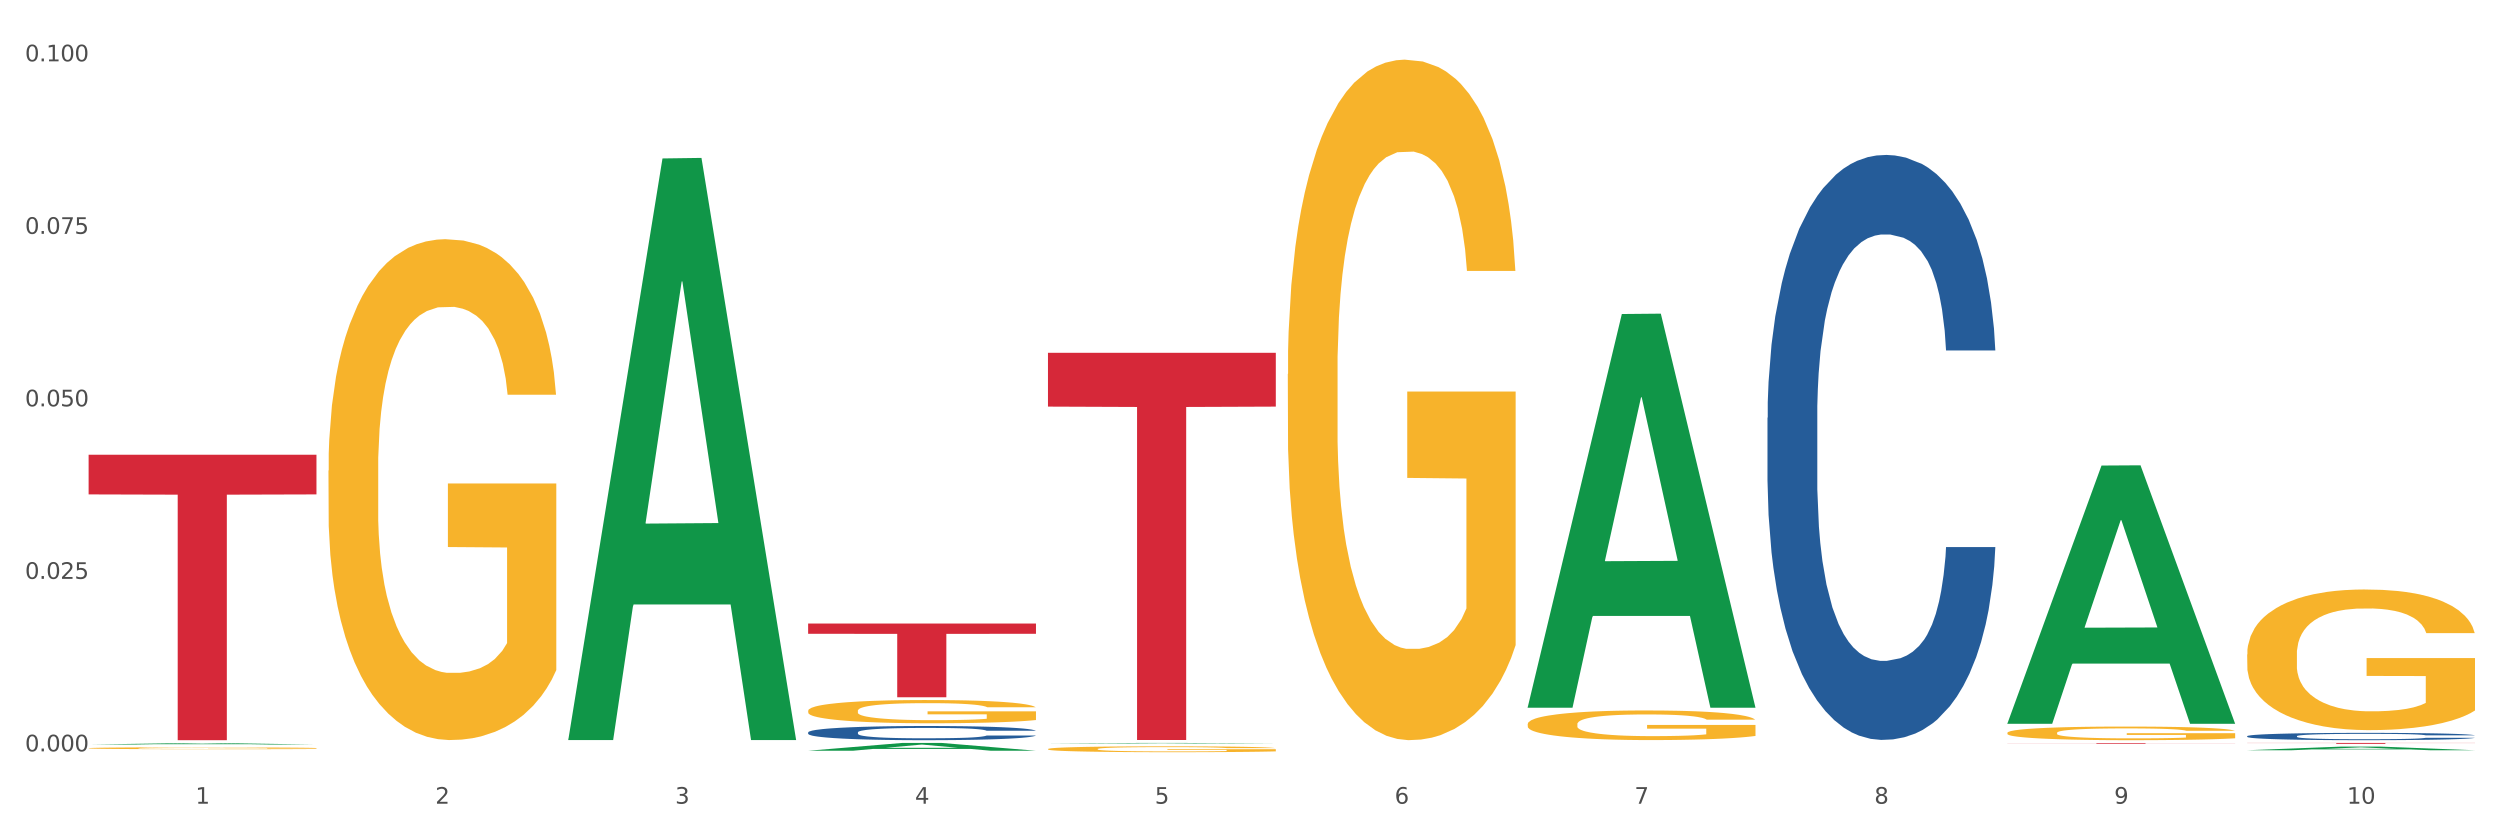 <?xml version="1.0" encoding="utf-8" standalone="no"?>
<!DOCTYPE svg PUBLIC "-//W3C//DTD SVG 1.1//EN"
  "http://www.w3.org/Graphics/SVG/1.1/DTD/svg11.dtd">
<svg xmlns:xlink="http://www.w3.org/1999/xlink" width="1080pt" height="360pt" viewBox="0 0 1080 360" xmlns="http://www.w3.org/2000/svg" version="1.1">
 <rect x="0" y="0" width="1080" height="360" fill="#333333" stroke="none"/>
 <defs>
  <style type="text/css">*{stroke-linejoin: round; stroke-linecap: butt}</style>
 </defs>
 <g id="figure_1">
  <g id="patch_1">
   <path d="M 0 360 
L 1080 360 
L 1080 0 
L 0 0 
z
" style="fill: #ffffff; stroke: #ffffff; stroke-linejoin: miter"/>
  </g>
  <g id="axes_1">
   <g id="matplotlib.axis_1">
    <g id="xtick_1">
     <g id="text_1">
      <!-- 1 -->
      <g style="fill: #4d4d4d" transform="translate(84.444 347.204) scale(0.096 -0.096)">
       <defs>
        <path id="DejaVuSans-31" d="M 794 531 
L 1825 531 
L 1825 4091 
L 703 3866 
L 703 4441 
L 1819 4666 
L 2450 4666 
L 2450 531 
L 3481 531 
L 3481 0 
L 794 0 
L 794 531 
z
" transform="scale(0.016)"/>
       </defs>
       <use xlink:href="#DejaVuSans-31"/>
      </g>
     </g>
    </g>
    <g id="xtick_2">
     <g id="text_2">
      <!-- 2 -->
      <g style="fill: #4d4d4d" transform="translate(188.053 347.204) scale(0.096 -0.096)">
       <defs>
        <path id="DejaVuSans-32" d="M 1228 531 
L 3431 531 
L 3431 0 
L 469 0 
L 469 531 
Q 828 903 1448 1529 
Q 2069 2156 2228 2338 
Q 2531 2678 2651 2914 
Q 2772 3150 2772 3378 
Q 2772 3750 2511 3984 
Q 2250 4219 1831 4219 
Q 1534 4219 1204 4116 
Q 875 4013 500 3803 
L 500 4441 
Q 881 4594 1212 4672 
Q 1544 4750 1819 4750 
Q 2544 4750 2975 4387 
Q 3406 4025 3406 3419 
Q 3406 3131 3298 2873 
Q 3191 2616 2906 2266 
Q 2828 2175 2409 1742 
Q 1991 1309 1228 531 
z
" transform="scale(0.016)"/>
       </defs>
       <use xlink:href="#DejaVuSans-32"/>
      </g>
     </g>
    </g>
    <g id="xtick_3">
     <g id="text_3">
      <!-- 3 -->
      <g style="fill: #4d4d4d" transform="translate(291.663 347.204) scale(0.096 -0.096)">
       <defs>
        <path id="DejaVuSans-33" d="M 2597 2516 
Q 3050 2419 3304 2112 
Q 3559 1806 3559 1356 
Q 3559 666 3084 287 
Q 2609 -91 1734 -91 
Q 1441 -91 1130 -33 
Q 819 25 488 141 
L 488 750 
Q 750 597 1062 519 
Q 1375 441 1716 441 
Q 2309 441 2620 675 
Q 2931 909 2931 1356 
Q 2931 1769 2642 2001 
Q 2353 2234 1838 2234 
L 1294 2234 
L 1294 2753 
L 1863 2753 
Q 2328 2753 2575 2939 
Q 2822 3125 2822 3475 
Q 2822 3834 2567 4026 
Q 2313 4219 1838 4219 
Q 1578 4219 1281 4162 
Q 984 4106 628 3988 
L 628 4550 
Q 988 4650 1302 4700 
Q 1616 4750 1894 4750 
Q 2613 4750 3031 4423 
Q 3450 4097 3450 3541 
Q 3450 3153 3228 2886 
Q 3006 2619 2597 2516 
z
" transform="scale(0.016)"/>
       </defs>
       <use xlink:href="#DejaVuSans-33"/>
      </g>
     </g>
    </g>
    <g id="xtick_4">
     <g id="text_4">
      <!-- 4 -->
      <g style="fill: #4d4d4d" transform="translate(395.273 347.204) scale(0.096 -0.096)">
       <defs>
        <path id="DejaVuSans-34" d="M 2419 4116 
L 825 1625 
L 2419 1625 
L 2419 4116 
z
M 2253 4666 
L 3047 4666 
L 3047 1625 
L 3713 1625 
L 3713 1100 
L 3047 1100 
L 3047 0 
L 2419 0 
L 2419 1100 
L 313 1100 
L 313 1709 
L 2253 4666 
z
" transform="scale(0.016)"/>
       </defs>
       <use xlink:href="#DejaVuSans-34"/>
      </g>
     </g>
    </g>
    <g id="xtick_5">
     <g id="text_5">
      <!-- 5 -->
      <g style="fill: #4d4d4d" transform="translate(498.883 347.204) scale(0.096 -0.096)">
       <defs>
        <path id="DejaVuSans-35" d="M 691 4666 
L 3169 4666 
L 3169 4134 
L 1269 4134 
L 1269 2991 
Q 1406 3038 1543 3061 
Q 1681 3084 1819 3084 
Q 2600 3084 3056 2656 
Q 3513 2228 3513 1497 
Q 3513 744 3044 326 
Q 2575 -91 1722 -91 
Q 1428 -91 1123 -41 
Q 819 9 494 109 
L 494 744 
Q 775 591 1075 516 
Q 1375 441 1709 441 
Q 2250 441 2565 725 
Q 2881 1009 2881 1497 
Q 2881 1984 2565 2268 
Q 2250 2553 1709 2553 
Q 1456 2553 1204 2497 
Q 953 2441 691 2322 
L 691 4666 
z
" transform="scale(0.016)"/>
       </defs>
       <use xlink:href="#DejaVuSans-35"/>
      </g>
     </g>
    </g>
    <g id="xtick_6">
     <g id="text_6">
      <!-- 6 -->
      <g style="fill: #4d4d4d" transform="translate(602.492 347.204) scale(0.096 -0.096)">
       <defs>
        <path id="DejaVuSans-36" d="M 2113 2584 
Q 1688 2584 1439 2293 
Q 1191 2003 1191 1497 
Q 1191 994 1439 701 
Q 1688 409 2113 409 
Q 2538 409 2786 701 
Q 3034 994 3034 1497 
Q 3034 2003 2786 2293 
Q 2538 2584 2113 2584 
z
M 3366 4563 
L 3366 3988 
Q 3128 4100 2886 4159 
Q 2644 4219 2406 4219 
Q 1781 4219 1451 3797 
Q 1122 3375 1075 2522 
Q 1259 2794 1537 2939 
Q 1816 3084 2150 3084 
Q 2853 3084 3261 2657 
Q 3669 2231 3669 1497 
Q 3669 778 3244 343 
Q 2819 -91 2113 -91 
Q 1303 -91 875 529 
Q 447 1150 447 2328 
Q 447 3434 972 4092 
Q 1497 4750 2381 4750 
Q 2619 4750 2861 4703 
Q 3103 4656 3366 4563 
z
" transform="scale(0.016)"/>
       </defs>
       <use xlink:href="#DejaVuSans-36"/>
      </g>
     </g>
    </g>
    <g id="xtick_7">
     <g id="text_7">
      <!-- 7 -->
      <g style="fill: #4d4d4d" transform="translate(706.102 347.204) scale(0.096 -0.096)">
       <defs>
        <path id="DejaVuSans-37" d="M 525 4666 
L 3525 4666 
L 3525 4397 
L 1831 0 
L 1172 0 
L 2766 4134 
L 525 4134 
L 525 4666 
z
" transform="scale(0.016)"/>
       </defs>
       <use xlink:href="#DejaVuSans-37"/>
      </g>
     </g>
    </g>
    <g id="xtick_8">
     <g id="text_8">
      <!-- 8 -->
      <g style="fill: #4d4d4d" transform="translate(809.712 347.204) scale(0.096 -0.096)">
       <defs>
        <path id="DejaVuSans-38" d="M 2034 2216 
Q 1584 2216 1326 1975 
Q 1069 1734 1069 1313 
Q 1069 891 1326 650 
Q 1584 409 2034 409 
Q 2484 409 2743 651 
Q 3003 894 3003 1313 
Q 3003 1734 2745 1975 
Q 2488 2216 2034 2216 
z
M 1403 2484 
Q 997 2584 770 2862 
Q 544 3141 544 3541 
Q 544 4100 942 4425 
Q 1341 4750 2034 4750 
Q 2731 4750 3128 4425 
Q 3525 4100 3525 3541 
Q 3525 3141 3298 2862 
Q 3072 2584 2669 2484 
Q 3125 2378 3379 2068 
Q 3634 1759 3634 1313 
Q 3634 634 3220 271 
Q 2806 -91 2034 -91 
Q 1263 -91 848 271 
Q 434 634 434 1313 
Q 434 1759 690 2068 
Q 947 2378 1403 2484 
z
M 1172 3481 
Q 1172 3119 1398 2916 
Q 1625 2713 2034 2713 
Q 2441 2713 2670 2916 
Q 2900 3119 2900 3481 
Q 2900 3844 2670 4047 
Q 2441 4250 2034 4250 
Q 1625 4250 1398 4047 
Q 1172 3844 1172 3481 
z
" transform="scale(0.016)"/>
       </defs>
       <use xlink:href="#DejaVuSans-38"/>
      </g>
     </g>
    </g>
    <g id="xtick_9">
     <g id="text_9">
      <!-- 9 -->
      <g style="fill: #4d4d4d" transform="translate(913.322 347.204) scale(0.096 -0.096)">
       <defs>
        <path id="DejaVuSans-39" d="M 703 97 
L 703 672 
Q 941 559 1184 500 
Q 1428 441 1663 441 
Q 2288 441 2617 861 
Q 2947 1281 2994 2138 
Q 2813 1869 2534 1725 
Q 2256 1581 1919 1581 
Q 1219 1581 811 2004 
Q 403 2428 403 3163 
Q 403 3881 828 4315 
Q 1253 4750 1959 4750 
Q 2769 4750 3195 4129 
Q 3622 3509 3622 2328 
Q 3622 1225 3098 567 
Q 2575 -91 1691 -91 
Q 1453 -91 1209 -44 
Q 966 3 703 97 
z
M 1959 2075 
Q 2384 2075 2632 2365 
Q 2881 2656 2881 3163 
Q 2881 3666 2632 3958 
Q 2384 4250 1959 4250 
Q 1534 4250 1286 3958 
Q 1038 3666 1038 3163 
Q 1038 2656 1286 2365 
Q 1534 2075 1959 2075 
z
" transform="scale(0.016)"/>
       </defs>
       <use xlink:href="#DejaVuSans-39"/>
      </g>
     </g>
    </g>
    <g id="xtick_10">
     <g id="text_10">
      <!-- 10 -->
      <g style="fill: #4d4d4d" transform="translate(1013.877 347.204) scale(0.096 -0.096)">
       <defs>
        <path id="DejaVuSans-30" d="M 2034 4250 
Q 1547 4250 1301 3770 
Q 1056 3291 1056 2328 
Q 1056 1369 1301 889 
Q 1547 409 2034 409 
Q 2525 409 2770 889 
Q 3016 1369 3016 2328 
Q 3016 3291 2770 3770 
Q 2525 4250 2034 4250 
z
M 2034 4750 
Q 2819 4750 3233 4129 
Q 3647 3509 3647 2328 
Q 3647 1150 3233 529 
Q 2819 -91 2034 -91 
Q 1250 -91 836 529 
Q 422 1150 422 2328 
Q 422 3509 836 4129 
Q 1250 4750 2034 4750 
z
" transform="scale(0.016)"/>
       </defs>
       <use xlink:href="#DejaVuSans-31"/>
       <use xlink:href="#DejaVuSans-30" transform="translate(63.623 0)"/>
      </g>
     </g>
    </g>
    <g id="xtick_11"/>
    <g id="xtick_12"/>
    <g id="xtick_13"/>
    <g id="xtick_14"/>
    <g id="xtick_15"/>
    <g id="xtick_16"/>
    <g id="xtick_17"/>
    <g id="xtick_18"/>
    <g id="xtick_19"/>
   </g>
   <g id="matplotlib.axis_2">
    <g id="ytick_1">
     <g id="text_11">
      <!-- 0.000 -->
      <g style="fill: #4d4d4d" transform="translate(10.8 324.59) scale(0.096 -0.096)">
       <defs>
        <path id="DejaVuSans-2e" d="M 684 794 
L 1344 794 
L 1344 0 
L 684 0 
L 684 794 
z
" transform="scale(0.016)"/>
       </defs>
       <use xlink:href="#DejaVuSans-30"/>
       <use xlink:href="#DejaVuSans-2e" transform="translate(63.623 0)"/>
       <use xlink:href="#DejaVuSans-30" transform="translate(95.41 0)"/>
       <use xlink:href="#DejaVuSans-30" transform="translate(159.033 0)"/>
       <use xlink:href="#DejaVuSans-30" transform="translate(222.656 0)"/>
      </g>
     </g>
    </g>
    <g id="ytick_2">
     <g id="text_12">
      <!-- 0.025 -->
      <g style="fill: #4d4d4d" transform="translate(10.8 250.067) scale(0.096 -0.096)">
       <use xlink:href="#DejaVuSans-30"/>
       <use xlink:href="#DejaVuSans-2e" transform="translate(63.623 0)"/>
       <use xlink:href="#DejaVuSans-30" transform="translate(95.41 0)"/>
       <use xlink:href="#DejaVuSans-32" transform="translate(159.033 0)"/>
       <use xlink:href="#DejaVuSans-35" transform="translate(222.656 0)"/>
      </g>
     </g>
    </g>
    <g id="ytick_3">
     <g id="text_13">
      <!-- 0.050 -->
      <g style="fill: #4d4d4d" transform="translate(10.8 175.544) scale(0.096 -0.096)">
       <use xlink:href="#DejaVuSans-30"/>
       <use xlink:href="#DejaVuSans-2e" transform="translate(63.623 0)"/>
       <use xlink:href="#DejaVuSans-30" transform="translate(95.41 0)"/>
       <use xlink:href="#DejaVuSans-35" transform="translate(159.033 0)"/>
       <use xlink:href="#DejaVuSans-30" transform="translate(222.656 0)"/>
      </g>
     </g>
    </g>
    <g id="ytick_4">
     <g id="text_14">
      <!-- 0.075 -->
      <g style="fill: #4d4d4d" transform="translate(10.8 101.021) scale(0.096 -0.096)">
       <use xlink:href="#DejaVuSans-30"/>
       <use xlink:href="#DejaVuSans-2e" transform="translate(63.623 0)"/>
       <use xlink:href="#DejaVuSans-30" transform="translate(95.41 0)"/>
       <use xlink:href="#DejaVuSans-37" transform="translate(159.033 0)"/>
       <use xlink:href="#DejaVuSans-35" transform="translate(222.656 0)"/>
      </g>
     </g>
    </g>
    <g id="ytick_5">
     <g id="text_15">
      <!-- 0.100 -->
      <g style="fill: #4d4d4d" transform="translate(10.8 26.498) scale(0.096 -0.096)">
       <use xlink:href="#DejaVuSans-30"/>
       <use xlink:href="#DejaVuSans-2e" transform="translate(63.623 0)"/>
       <use xlink:href="#DejaVuSans-31" transform="translate(95.41 0)"/>
       <use xlink:href="#DejaVuSans-30" transform="translate(159.033 0)"/>
       <use xlink:href="#DejaVuSans-30" transform="translate(222.656 0)"/>
      </g>
     </g>
    </g>
    <g id="ytick_6"/>
    <g id="ytick_7"/>
    <g id="ytick_8"/>
    <g id="ytick_9"/>
   </g>
   <g id="PolyCollection_1">
    <path d="M 38.283 321.65 
L 38.384 321.649 
L 78.974 321.016 
L 95.818 321.016 
L 136.712 321.651 
L 117.229 321.651 
L 108.401 321.503 
L 66.493 321.503 
L 66.188 321.505 
L 57.664 321.651 
L 38.283 321.651 
L 38.283 321.65 
L 71.769 321.415 
L 103.125 321.414 
L 87.599 321.151 
L 87.396 321.15 
L 87.193 321.152 
L 71.668 321.414 
L 71.769 321.415 
L 38.283 321.65 
z
" clip-path="url(#pade34cec92)" style="fill: #109648"/>
    <path d="M 349.112 307.052 
L 349.228 307.043 
L 349.228 306.713 
L 349.461 306.429 
L 350.623 305.741 
L 352.366 305.172 
L 353.644 304.869 
L 354.923 304.622 
L 356.433 304.374 
L 358.293 304.117 
L 361.663 303.741 
L 363.755 303.549 
L 366.311 303.347 
L 370.96 303.054 
L 374.33 302.888 
L 377.816 302.751 
L 383.51 302.586 
L 387.229 302.512 
L 391.18 302.457 
L 395.945 302.421 
L 399.547 302.412 
L 407.449 302.439 
L 414.189 302.522 
L 417.443 302.586 
L 421.627 302.696 
L 423.835 302.769 
L 427.437 302.916 
L 431.156 303.109 
L 433.713 303.274 
L 437.548 303.585 
L 440.453 303.897 
L 443.126 304.282 
L 444.52 304.548 
L 445.566 304.796 
L 446.496 305.08 
L 447.425 305.53 
L 426.508 305.53 
L 425.694 305.209 
L 424.416 304.906 
L 422.557 304.613 
L 420.93 304.429 
L 418.141 304.2 
L 415.584 304.053 
L 412.911 303.943 
L 409.657 303.851 
L 407.101 303.806 
L 403.498 303.769 
L 396.409 303.778 
L 391.645 303.851 
L 388.391 303.943 
L 386.299 304.026 
L 384.44 304.117 
L 382.348 304.246 
L 379.908 304.438 
L 378.165 304.613 
L 376.421 304.833 
L 375.027 305.053 
L 373.749 305.31 
L 372.703 305.585 
L 371.889 305.869 
L 371.192 306.218 
L 370.611 306.795 
L 370.611 308.052 
L 370.843 308.336 
L 371.424 308.712 
L 372.122 308.997 
L 373.284 309.336 
L 374.33 309.565 
L 376.305 309.895 
L 378.513 310.171 
L 380.256 310.345 
L 381.999 310.492 
L 385.021 310.693 
L 388.391 310.858 
L 391.296 310.959 
L 395.247 311.051 
L 397.92 311.088 
L 400.244 311.106 
L 405.939 311.106 
L 410.006 311.078 
L 414.538 311.014 
L 418.024 310.932 
L 420.93 310.831 
L 424.183 310.666 
L 426.275 310.51 
L 426.275 308.593 
L 400.709 308.584 
L 400.709 307.309 
L 447.542 307.309 
L 447.542 311.051 
L 445.566 311.244 
L 443.358 311.418 
L 441.034 311.574 
L 437.548 311.766 
L 433.364 311.95 
L 429.645 312.078 
L 425.694 312.188 
L 421.046 312.289 
L 415.003 312.381 
L 411.284 312.417 
L 406.636 312.445 
L 401.174 312.454 
L 396.409 312.436 
L 391.761 312.39 
L 386.88 312.307 
L 382.116 312.188 
L 378.513 312.069 
L 374.911 311.922 
L 371.076 311.73 
L 368.054 311.546 
L 365.73 311.381 
L 363.174 311.17 
L 360.385 310.895 
L 358.293 310.647 
L 356.433 310.391 
L 354.458 310.06 
L 353.063 309.776 
L 351.669 309.418 
L 350.855 309.152 
L 349.926 308.74 
L 349.228 308.162 
L 349.112 307.052 
z
" clip-path="url(#pade34cec92)" style="fill: #f7b32b"/>
    <path d="M 452.722 323.584 
L 452.838 323.581 
L 452.838 323.498 
L 453.071 323.426 
L 454.233 323.252 
L 455.976 323.108 
L 457.254 323.032 
L 458.532 322.969 
L 460.043 322.907 
L 461.903 322.842 
L 465.273 322.747 
L 467.364 322.698 
L 469.921 322.647 
L 474.569 322.573 
L 477.939 322.531 
L 481.426 322.496 
L 487.12 322.454 
L 490.839 322.436 
L 494.79 322.422 
L 499.554 322.413 
L 503.157 322.41 
L 511.059 322.417 
L 517.799 322.438 
L 521.053 322.454 
L 525.237 322.482 
L 527.445 322.501 
L 531.047 322.538 
L 534.766 322.587 
L 537.322 322.628 
L 541.157 322.707 
L 544.062 322.786 
L 546.735 322.883 
L 548.13 322.951 
L 549.176 323.013 
L 550.105 323.085 
L 551.035 323.199 
L 530.117 323.199 
L 529.304 323.118 
L 528.026 323.041 
L 526.166 322.967 
L 524.539 322.921 
L 521.75 322.863 
L 519.194 322.825 
L 516.521 322.798 
L 513.267 322.774 
L 510.71 322.763 
L 507.108 322.754 
L 500.019 322.756 
L 495.255 322.774 
L 492.001 322.798 
L 489.909 322.818 
L 488.05 322.842 
L 485.958 322.874 
L 483.517 322.923 
L 481.774 322.967 
L 480.031 323.023 
L 478.637 323.078 
L 477.358 323.143 
L 476.312 323.213 
L 475.499 323.285 
L 474.802 323.373 
L 474.221 323.519 
L 474.221 323.836 
L 474.453 323.908 
L 475.034 324.003 
L 475.731 324.075 
L 476.894 324.161 
L 477.939 324.219 
L 479.915 324.303 
L 482.123 324.372 
L 483.866 324.416 
L 485.609 324.453 
L 488.631 324.504 
L 492.001 324.546 
L 494.906 324.572 
L 498.857 324.595 
L 501.53 324.604 
L 503.854 324.609 
L 509.548 324.609 
L 513.616 324.602 
L 518.148 324.585 
L 521.634 324.565 
L 524.539 324.539 
L 527.793 324.497 
L 529.885 324.458 
L 529.885 323.973 
L 504.319 323.971 
L 504.319 323.649 
L 551.151 323.649 
L 551.151 324.595 
L 549.176 324.643 
L 546.968 324.687 
L 544.644 324.727 
L 541.157 324.776 
L 536.974 324.822 
L 533.255 324.854 
L 529.304 324.882 
L 524.656 324.908 
L 518.613 324.931 
L 514.894 324.94 
L 510.246 324.947 
L 504.784 324.95 
L 500.019 324.945 
L 495.371 324.933 
L 490.49 324.912 
L 485.725 324.882 
L 482.123 324.852 
L 478.52 324.815 
L 474.686 324.766 
L 471.664 324.72 
L 469.34 324.678 
L 466.783 324.625 
L 463.994 324.555 
L 461.903 324.493 
L 460.043 324.428 
L 458.068 324.344 
L 456.673 324.272 
L 455.279 324.182 
L 454.465 324.115 
L 453.535 324.01 
L 452.838 323.864 
L 452.722 323.584 
z
" clip-path="url(#pade34cec92)" style="fill: #f7b32b"/>
    <path d="M 556.332 161.615 
L 556.448 161.346 
L 556.448 151.681 
L 556.68 143.358 
L 557.842 123.221 
L 559.586 106.575 
L 560.864 97.715 
L 562.142 90.465 
L 563.653 83.216 
L 565.512 75.698 
L 568.882 64.69 
L 570.974 59.052 
L 573.531 53.145 
L 578.179 44.554 
L 581.549 39.721 
L 585.035 35.694 
L 590.73 30.861 
L 594.448 28.713 
L 598.4 27.102 
L 603.164 26.028 
L 606.767 25.759 
L 614.669 26.565 
L 621.409 28.981 
L 624.663 30.861 
L 628.846 34.083 
L 631.054 36.231 
L 634.657 40.526 
L 638.375 46.165 
L 640.932 50.997 
L 644.767 60.126 
L 647.672 69.255 
L 650.345 80.531 
L 651.74 88.317 
L 652.785 95.567 
L 653.715 103.89 
L 654.645 117.046 
L 633.727 117.046 
L 632.914 107.649 
L 631.635 98.789 
L 629.776 90.197 
L 628.149 84.827 
L 625.36 78.115 
L 622.803 73.819 
L 620.131 70.597 
L 616.877 67.912 
L 614.32 66.57 
L 610.718 65.496 
L 603.629 65.764 
L 598.864 67.912 
L 595.61 70.597 
L 593.519 73.014 
L 591.659 75.698 
L 589.568 79.457 
L 587.127 85.096 
L 585.384 90.197 
L 583.641 96.641 
L 582.246 103.084 
L 580.968 110.602 
L 579.922 118.657 
L 579.109 126.98 
L 578.412 137.182 
L 577.83 154.097 
L 577.83 190.88 
L 578.063 199.203 
L 578.644 210.211 
L 579.341 218.535 
L 580.503 228.469 
L 581.549 235.181 
L 583.525 244.847 
L 585.733 252.901 
L 587.476 258.002 
L 589.219 262.298 
L 592.24 268.205 
L 595.61 273.038 
L 598.516 275.991 
L 602.467 278.676 
L 605.14 279.75 
L 607.464 280.287 
L 613.158 280.287 
L 617.225 279.482 
L 621.758 277.602 
L 625.244 275.186 
L 628.149 272.232 
L 631.403 267.4 
L 633.495 262.835 
L 633.495 206.721 
L 607.929 206.453 
L 607.929 169.133 
L 654.761 169.133 
L 654.761 278.676 
L 652.785 284.314 
L 650.577 289.416 
L 648.253 293.98 
L 644.767 299.618 
L 640.583 304.988 
L 636.865 308.747 
L 632.914 311.969 
L 628.265 314.922 
L 622.222 317.607 
L 618.504 318.681 
L 613.855 319.486 
L 608.394 319.755 
L 603.629 319.218 
L 598.981 317.876 
L 594.1 315.459 
L 589.335 311.969 
L 585.733 308.478 
L 582.13 304.183 
L 578.295 298.544 
L 575.274 293.175 
L 572.95 288.342 
L 570.393 282.167 
L 567.604 274.112 
L 565.512 266.863 
L 563.653 259.345 
L 561.677 249.679 
L 560.283 241.356 
L 558.888 230.885 
L 558.075 223.099 
L 557.145 211.017 
L 556.448 194.102 
L 556.332 161.615 
z
" clip-path="url(#pade34cec92)" style="fill: #f7b32b"/>
    <path d="M 659.941 312.832 
L 660.058 312.82 
L 660.058 312.399 
L 660.29 312.037 
L 661.452 311.161 
L 663.195 310.436 
L 664.474 310.051 
L 665.752 309.735 
L 667.263 309.42 
L 669.122 309.092 
L 672.492 308.613 
L 674.584 308.368 
L 677.14 308.111 
L 681.789 307.737 
L 685.159 307.527 
L 688.645 307.351 
L 694.339 307.141 
L 698.058 307.048 
L 702.009 306.977 
L 706.774 306.931 
L 710.376 306.919 
L 718.279 306.954 
L 725.019 307.059 
L 728.273 307.141 
L 732.456 307.281 
L 734.664 307.375 
L 738.267 307.562 
L 741.985 307.807 
L 744.542 308.017 
L 748.377 308.415 
L 751.282 308.812 
L 753.955 309.303 
L 755.349 309.642 
L 756.395 309.957 
L 757.325 310.319 
L 758.255 310.892 
L 737.337 310.892 
L 736.523 310.483 
L 735.245 310.097 
L 733.386 309.723 
L 731.759 309.49 
L 728.97 309.198 
L 726.413 309.011 
L 723.74 308.87 
L 720.487 308.754 
L 717.93 308.695 
L 714.327 308.648 
L 707.239 308.66 
L 702.474 308.754 
L 699.22 308.87 
L 697.128 308.976 
L 695.269 309.092 
L 693.177 309.256 
L 690.737 309.501 
L 688.994 309.723 
L 687.251 310.004 
L 685.856 310.284 
L 684.578 310.612 
L 683.532 310.962 
L 682.719 311.324 
L 682.021 311.768 
L 681.44 312.505 
L 681.44 314.105 
L 681.673 314.468 
L 682.254 314.947 
L 682.951 315.309 
L 684.113 315.741 
L 685.159 316.034 
L 687.134 316.454 
L 689.342 316.805 
L 691.086 317.027 
L 692.829 317.214 
L 695.85 317.471 
L 699.22 317.681 
L 702.125 317.81 
L 706.077 317.927 
L 708.749 317.973 
L 711.074 317.997 
L 716.768 317.997 
L 720.835 317.962 
L 725.367 317.88 
L 728.854 317.775 
L 731.759 317.646 
L 735.013 317.436 
L 737.104 317.237 
L 737.104 314.795 
L 711.538 314.783 
L 711.538 313.159 
L 758.371 313.159 
L 758.371 317.927 
L 756.395 318.172 
L 754.187 318.394 
L 751.863 318.593 
L 748.377 318.838 
L 744.193 319.072 
L 740.475 319.235 
L 736.523 319.376 
L 731.875 319.504 
L 725.832 319.621 
L 722.113 319.668 
L 717.465 319.703 
L 712.003 319.714 
L 707.239 319.691 
L 702.59 319.633 
L 697.71 319.527 
L 692.945 319.376 
L 689.342 319.224 
L 685.74 319.037 
L 681.905 318.791 
L 678.884 318.558 
L 676.559 318.347 
L 674.003 318.078 
L 671.214 317.728 
L 669.122 317.412 
L 667.263 317.085 
L 665.287 316.665 
L 663.893 316.302 
L 662.498 315.847 
L 661.685 315.508 
L 660.755 314.982 
L 660.058 314.246 
L 659.941 312.832 
z
" clip-path="url(#pade34cec92)" style="fill: #f7b32b"/>
    <path d="M 867.161 316.596 
L 867.277 316.59 
L 867.277 316.397 
L 867.51 316.23 
L 868.672 315.827 
L 870.415 315.494 
L 871.693 315.316 
L 872.971 315.171 
L 874.482 315.026 
L 876.342 314.876 
L 879.712 314.655 
L 881.803 314.542 
L 884.36 314.424 
L 889.008 314.252 
L 892.378 314.155 
L 895.865 314.075 
L 901.559 313.978 
L 905.278 313.935 
L 909.229 313.903 
L 913.993 313.881 
L 917.596 313.876 
L 925.498 313.892 
L 932.238 313.94 
L 935.492 313.978 
L 939.676 314.042 
L 941.884 314.085 
L 945.486 314.171 
L 949.205 314.284 
L 951.761 314.381 
L 955.596 314.564 
L 958.501 314.747 
L 961.174 314.972 
L 962.569 315.128 
L 963.615 315.273 
L 964.544 315.44 
L 965.474 315.703 
L 944.556 315.703 
L 943.743 315.515 
L 942.465 315.338 
L 940.605 315.166 
L 938.978 315.058 
L 936.189 314.924 
L 933.633 314.838 
L 930.96 314.773 
L 927.706 314.72 
L 925.149 314.693 
L 921.547 314.671 
L 914.458 314.677 
L 909.694 314.72 
L 906.44 314.773 
L 904.348 314.822 
L 902.489 314.876 
L 900.397 314.951 
L 897.956 315.064 
L 896.213 315.166 
L 894.47 315.295 
L 893.076 315.424 
L 891.797 315.574 
L 890.751 315.736 
L 889.938 315.902 
L 889.241 316.107 
L 888.66 316.445 
L 888.66 317.182 
L 888.892 317.348 
L 889.473 317.569 
L 890.17 317.735 
L 891.333 317.934 
L 892.378 318.069 
L 894.354 318.262 
L 896.562 318.423 
L 898.305 318.526 
L 900.048 318.612 
L 903.07 318.73 
L 906.44 318.827 
L 909.345 318.886 
L 913.296 318.94 
L 915.969 318.961 
L 918.293 318.972 
L 923.987 318.972 
L 928.055 318.956 
L 932.587 318.918 
L 936.073 318.87 
L 938.978 318.811 
L 942.232 318.714 
L 944.324 318.622 
L 944.324 317.499 
L 918.758 317.493 
L 918.758 316.746 
L 965.59 316.746 
L 965.59 318.94 
L 963.615 319.052 
L 961.407 319.155 
L 959.083 319.246 
L 955.596 319.359 
L 951.413 319.466 
L 947.694 319.542 
L 943.743 319.606 
L 939.095 319.665 
L 933.052 319.719 
L 929.333 319.74 
L 924.685 319.757 
L 919.223 319.762 
L 914.458 319.751 
L 909.81 319.724 
L 904.929 319.676 
L 900.164 319.606 
L 896.562 319.536 
L 892.959 319.45 
L 889.125 319.337 
L 886.103 319.23 
L 883.779 319.133 
L 881.222 319.009 
L 878.433 318.848 
L 876.342 318.703 
L 874.482 318.552 
L 872.507 318.359 
L 871.112 318.192 
L 869.718 317.983 
L 868.904 317.827 
L 867.974 317.585 
L 867.277 317.246 
L 867.161 316.596 
z
" clip-path="url(#pade34cec92)" style="fill: #f7b32b"/>
    <path d="M 970.771 282.734 
L 970.887 282.679 
L 970.887 280.681 
L 971.119 278.961 
L 972.281 274.799 
L 974.025 271.358 
L 975.303 269.527 
L 976.581 268.029 
L 978.092 266.531 
L 979.951 264.977 
L 983.321 262.702 
L 985.413 261.536 
L 987.97 260.316 
L 992.618 258.54 
L 995.988 257.541 
L 999.474 256.709 
L 1005.169 255.71 
L 1008.887 255.266 
L 1012.838 254.933 
L 1017.603 254.711 
L 1021.206 254.655 
L 1029.108 254.822 
L 1035.848 255.321 
L 1039.102 255.71 
L 1043.285 256.376 
L 1045.493 256.82 
L 1049.096 257.707 
L 1052.814 258.873 
L 1055.371 259.872 
L 1059.206 261.758 
L 1062.111 263.645 
L 1064.784 265.976 
L 1066.179 267.585 
L 1067.224 269.083 
L 1068.154 270.804 
L 1069.084 273.523 
L 1048.166 273.523 
L 1047.353 271.58 
L 1046.074 269.749 
L 1044.215 267.973 
L 1042.588 266.864 
L 1039.799 265.476 
L 1037.242 264.588 
L 1034.57 263.923 
L 1031.316 263.368 
L 1028.759 263.09 
L 1025.157 262.868 
L 1018.068 262.924 
L 1013.303 263.368 
L 1010.049 263.923 
L 1007.958 264.422 
L 1006.098 264.977 
L 1004.007 265.754 
L 1001.566 266.919 
L 999.823 267.973 
L 998.08 269.305 
L 996.685 270.637 
L 995.407 272.191 
L 994.361 273.856 
L 993.548 275.576 
L 992.851 277.685 
L 992.269 281.181 
L 992.269 288.783 
L 992.502 290.503 
L 993.083 292.778 
L 993.78 294.499 
L 994.942 296.552 
L 995.988 297.939 
L 997.964 299.937 
L 1000.172 301.601 
L 1001.915 302.656 
L 1003.658 303.544 
L 1006.679 304.765 
L 1010.049 305.763 
L 1012.955 306.374 
L 1016.906 306.929 
L 1019.579 307.151 
L 1021.903 307.262 
L 1027.597 307.262 
L 1031.664 307.095 
L 1036.197 306.707 
L 1039.683 306.207 
L 1042.588 305.597 
L 1045.842 304.598 
L 1047.934 303.655 
L 1047.934 292.057 
L 1022.368 292.001 
L 1022.368 284.288 
L 1069.2 284.288 
L 1069.2 306.929 
L 1067.224 308.094 
L 1065.016 309.148 
L 1062.692 310.092 
L 1059.206 311.257 
L 1055.022 312.367 
L 1051.304 313.144 
L 1047.353 313.81 
L 1042.704 314.42 
L 1036.661 314.975 
L 1032.943 315.197 
L 1028.294 315.363 
L 1022.832 315.419 
L 1018.068 315.308 
L 1013.42 315.031 
L 1008.539 314.531 
L 1003.774 313.81 
L 1000.172 313.088 
L 996.569 312.2 
L 992.734 311.035 
L 989.713 309.925 
L 987.389 308.926 
L 984.832 307.65 
L 982.043 305.985 
L 979.951 304.487 
L 978.092 302.933 
L 976.116 300.936 
L 974.722 299.215 
L 973.327 297.051 
L 972.514 295.442 
L 971.584 292.945 
L 970.887 289.449 
L 970.771 282.734 
z
" clip-path="url(#pade34cec92)" style="fill: #f7b32b"/>
    <path d="M 970.771 318.021 
L 970.887 318.018 
L 970.887 317.937 
L 971.236 317.827 
L 972.516 317.625 
L 974.145 317.472 
L 976.937 317.293 
L 978.45 317.218 
L 980.428 317.134 
L 984.5 316.998 
L 989.154 316.883 
L 992.411 316.819 
L 994.854 316.779 
L 1000.323 316.707 
L 1003.464 316.675 
L 1006.722 316.649 
L 1009.514 316.631 
L 1014.168 316.611 
L 1017.891 316.603 
L 1022.196 316.6 
L 1025.803 316.603 
L 1030.573 316.614 
L 1037.554 316.649 
L 1040.23 316.669 
L 1043.836 316.704 
L 1047.56 316.75 
L 1050.585 316.796 
L 1054.075 316.862 
L 1057.682 316.949 
L 1061.172 317.059 
L 1063.615 317.16 
L 1065.593 317.267 
L 1067.338 317.397 
L 1068.618 317.538 
L 1069.2 317.657 
L 1047.909 317.657 
L 1047.327 317.55 
L 1046.163 317.434 
L 1045 317.356 
L 1043.72 317.293 
L 1041.742 317.221 
L 1039.997 317.174 
L 1037.088 317.12 
L 1034.412 317.085 
L 1032.202 317.065 
L 1029.526 317.047 
L 1023.825 317.03 
L 1019.753 317.03 
L 1017.193 317.036 
L 1014.052 317.05 
L 1011.376 317.07 
L 1008.234 317.105 
L 1005.791 317.143 
L 1003.348 317.192 
L 1001.952 317.226 
L 999.857 317.29 
L 998.461 317.342 
L 996.6 317.431 
L 995.553 317.495 
L 993.691 317.66 
L 992.877 317.781 
L 992.528 317.865 
L 992.295 317.957 
L 992.295 318.408 
L 992.993 318.61 
L 993.575 318.696 
L 994.505 318.795 
L 996.251 318.922 
L 998.81 319.046 
L 1001.486 319.135 
L 1003.697 319.19 
L 1005.791 319.231 
L 1007.885 319.262 
L 1010.445 319.291 
L 1012.539 319.309 
L 1015.681 319.326 
L 1019.404 319.335 
L 1022.312 319.335 
L 1028.246 319.32 
L 1030.922 319.306 
L 1033.482 319.285 
L 1036.274 319.254 
L 1038.484 319.219 
L 1039.764 319.193 
L 1041.859 319.138 
L 1043.487 319.08 
L 1044.884 319.014 
L 1045.814 318.956 
L 1046.861 318.87 
L 1047.676 318.771 
L 1047.909 318.719 
L 1069.2 318.719 
L 1068.735 318.823 
L 1067.92 318.924 
L 1066.291 319.06 
L 1065.012 319.138 
L 1063.034 319.233 
L 1060.939 319.314 
L 1058.031 319.404 
L 1055.355 319.47 
L 1052.562 319.528 
L 1049.537 319.58 
L 1044.069 319.652 
L 1042.091 319.672 
L 1037.903 319.707 
L 1034.645 319.727 
L 1029.875 319.748 
L 1024.988 319.759 
L 1019.869 319.762 
L 1015.332 319.756 
L 1010.329 319.739 
L 1007.187 319.722 
L 1003.697 319.696 
L 999.625 319.655 
L 995.785 319.606 
L 992.179 319.548 
L 988.804 319.482 
L 985.663 319.407 
L 981.591 319.283 
L 978.566 319.161 
L 976.355 319.049 
L 974.843 318.953 
L 973.33 318.832 
L 972.516 318.748 
L 971.236 318.546 
L 970.771 318.358 
L 970.771 318.021 
z
" clip-path="url(#pade34cec92)" style="fill: #255c99"/>
    <path d="M 763.551 180.481 
L 763.668 180.25 
L 763.668 173.788 
L 764.017 165.018 
L 765.296 148.862 
L 766.925 136.63 
L 769.718 122.321 
L 771.23 116.32 
L 773.208 109.627 
L 777.28 98.78 
L 781.934 89.548 
L 785.192 84.471 
L 787.635 81.24 
L 793.103 75.47 
L 796.245 72.931 
L 799.502 70.854 
L 802.295 69.469 
L 806.949 67.854 
L 810.672 67.161 
L 814.976 66.93 
L 818.583 67.161 
L 823.353 68.084 
L 830.334 70.854 
L 833.01 72.469 
L 836.617 75.239 
L 840.34 78.932 
L 843.365 82.624 
L 846.855 87.933 
L 850.462 94.856 
L 853.953 103.627 
L 856.396 111.704 
L 858.374 120.244 
L 860.119 130.629 
L 861.399 141.938 
L 861.981 151.401 
L 840.689 151.401 
L 840.107 142.861 
L 838.944 133.63 
L 837.78 127.398 
L 836.501 122.321 
L 834.523 116.551 
L 832.777 112.858 
L 829.869 108.473 
L 827.193 105.704 
L 824.982 104.088 
L 822.306 102.703 
L 816.605 101.319 
L 812.533 101.319 
L 809.974 101.78 
L 806.832 102.934 
L 804.156 104.55 
L 801.015 107.319 
L 798.572 110.32 
L 796.128 114.243 
L 794.732 117.013 
L 792.638 122.09 
L 791.242 126.244 
L 789.38 133.399 
L 788.333 138.476 
L 786.472 151.632 
L 785.657 161.325 
L 785.308 168.018 
L 785.075 175.403 
L 785.075 211.407 
L 785.773 227.563 
L 786.355 234.486 
L 787.286 242.333 
L 789.031 252.488 
L 791.591 262.412 
L 794.267 269.567 
L 796.477 273.952 
L 798.572 277.183 
L 800.666 279.722 
L 803.225 282.03 
L 805.32 283.414 
L 808.461 284.799 
L 812.184 285.492 
L 815.093 285.492 
L 821.026 284.338 
L 823.702 283.184 
L 826.262 281.568 
L 829.054 279.029 
L 831.265 276.26 
L 832.545 274.183 
L 834.639 269.798 
L 836.268 265.182 
L 837.664 259.874 
L 838.595 255.258 
L 839.642 248.334 
L 840.456 240.487 
L 840.689 236.333 
L 861.981 236.333 
L 861.515 244.641 
L 860.701 252.719 
L 859.072 263.566 
L 857.792 269.798 
L 855.814 277.414 
L 853.72 283.876 
L 850.811 291.031 
L 848.135 296.339 
L 845.343 300.955 
L 842.318 305.109 
L 836.85 310.879 
L 834.872 312.494 
L 830.683 315.264 
L 827.426 316.88 
L 822.655 318.495 
L 817.769 319.418 
L 812.65 319.649 
L 808.112 319.187 
L 803.109 317.803 
L 799.968 316.418 
L 796.477 314.341 
L 792.405 311.11 
L 788.566 307.186 
L 784.959 302.57 
L 781.585 297.262 
L 778.444 291.261 
L 774.371 281.337 
L 771.346 271.644 
L 769.136 262.643 
L 767.623 255.027 
L 766.111 245.334 
L 765.296 238.641 
L 764.017 222.485 
L 763.551 207.483 
L 763.551 180.481 
z
" clip-path="url(#pade34cec92)" style="fill: #255c99"/>
    <path d="M 349.112 316.388 
L 349.229 316.382 
L 349.229 316.226 
L 349.578 316.013 
L 350.857 315.621 
L 352.486 315.325 
L 355.279 314.978 
L 356.791 314.832 
L 358.769 314.67 
L 362.841 314.407 
L 367.495 314.183 
L 370.753 314.06 
L 373.196 313.982 
L 378.664 313.842 
L 381.806 313.78 
L 385.063 313.73 
L 387.856 313.696 
L 392.51 313.657 
L 396.233 313.641 
L 400.537 313.635 
L 404.144 313.641 
L 408.914 313.663 
L 415.895 313.73 
L 418.571 313.769 
L 422.178 313.836 
L 425.901 313.926 
L 428.926 314.015 
L 432.416 314.144 
L 436.023 314.312 
L 439.514 314.525 
L 441.957 314.72 
L 443.935 314.927 
L 445.68 315.179 
L 446.96 315.453 
L 447.542 315.683 
L 426.25 315.683 
L 425.668 315.476 
L 424.505 315.252 
L 423.341 315.101 
L 422.062 314.978 
L 420.084 314.838 
L 418.339 314.748 
L 415.43 314.642 
L 412.754 314.575 
L 410.543 314.536 
L 407.867 314.502 
L 402.166 314.469 
L 398.094 314.469 
L 395.535 314.48 
L 392.393 314.508 
L 389.717 314.547 
L 386.576 314.614 
L 384.133 314.687 
L 381.689 314.782 
L 380.293 314.849 
L 378.199 314.972 
L 376.803 315.073 
L 374.941 315.246 
L 373.894 315.37 
L 372.033 315.688 
L 371.218 315.923 
L 370.869 316.086 
L 370.636 316.265 
L 370.636 317.138 
L 371.334 317.529 
L 371.916 317.697 
L 372.847 317.887 
L 374.592 318.134 
L 377.152 318.374 
L 379.828 318.548 
L 382.038 318.654 
L 384.133 318.732 
L 386.227 318.794 
L 388.786 318.85 
L 390.881 318.883 
L 394.022 318.917 
L 397.745 318.934 
L 400.654 318.934 
L 406.587 318.906 
L 409.263 318.878 
L 411.823 318.839 
L 414.615 318.777 
L 416.826 318.71 
L 418.106 318.66 
L 420.2 318.553 
L 421.829 318.441 
L 423.225 318.313 
L 424.156 318.201 
L 425.203 318.033 
L 426.017 317.843 
L 426.25 317.742 
L 447.542 317.742 
L 447.076 317.943 
L 446.262 318.139 
L 444.633 318.402 
L 443.353 318.553 
L 441.375 318.738 
L 439.281 318.895 
L 436.372 319.068 
L 433.696 319.197 
L 430.904 319.309 
L 427.879 319.409 
L 422.411 319.549 
L 420.433 319.589 
L 416.244 319.656 
L 412.987 319.695 
L 408.216 319.734 
L 403.33 319.756 
L 398.211 319.762 
L 393.673 319.751 
L 388.67 319.717 
L 385.529 319.684 
L 382.038 319.633 
L 377.966 319.555 
L 374.127 319.46 
L 370.52 319.348 
L 367.146 319.219 
L 364.005 319.074 
L 359.932 318.833 
L 356.907 318.598 
L 354.697 318.38 
L 353.184 318.195 
L 351.672 317.96 
L 350.857 317.798 
L 349.578 317.406 
L 349.112 317.043 
L 349.112 316.388 
z
" clip-path="url(#pade34cec92)" style="fill: #255c99"/>
    <path d="M 38.283 196.445 
L 136.712 196.445 
L 136.712 213.582 
L 97.994 213.698 
L 97.994 319.762 
L 76.768 319.762 
L 76.768 213.698 
L 38.283 213.582 
L 38.283 196.561 
L 38.283 196.445 
z
" clip-path="url(#pade34cec92)" style="fill: #d62839"/>
    <path d="M 141.893 203.314 
L 142.009 203.117 
L 142.009 196.003 
L 142.241 189.877 
L 143.403 175.056 
L 145.147 162.804 
L 146.425 156.283 
L 147.703 150.948 
L 149.214 145.612 
L 151.073 140.079 
L 154.443 131.977 
L 156.535 127.827 
L 159.092 123.48 
L 163.74 117.156 
L 167.11 113.599 
L 170.596 110.635 
L 176.291 107.078 
L 180.009 105.497 
L 183.961 104.311 
L 188.725 103.521 
L 192.328 103.323 
L 200.23 103.916 
L 206.97 105.695 
L 210.224 107.078 
L 214.407 109.449 
L 216.615 111.03 
L 220.218 114.192 
L 223.937 118.342 
L 226.493 121.899 
L 230.328 128.618 
L 233.233 135.336 
L 235.906 143.636 
L 237.301 149.367 
L 238.346 154.702 
L 239.276 160.828 
L 240.206 170.511 
L 219.288 170.511 
L 218.475 163.595 
L 217.196 157.073 
L 215.337 150.75 
L 213.71 146.798 
L 210.921 141.857 
L 208.364 138.696 
L 205.692 136.324 
L 202.438 134.348 
L 199.881 133.36 
L 196.279 132.57 
L 189.19 132.767 
L 184.425 134.348 
L 181.171 136.324 
L 179.08 138.103 
L 177.22 140.079 
L 175.129 142.845 
L 172.688 146.995 
L 170.945 150.75 
L 169.202 155.493 
L 167.807 160.235 
L 166.529 165.768 
L 165.483 171.697 
L 164.67 177.823 
L 163.973 185.332 
L 163.391 197.781 
L 163.391 224.854 
L 163.624 230.98 
L 164.205 239.082 
L 164.902 245.208 
L 166.064 252.519 
L 167.11 257.46 
L 169.086 264.574 
L 171.294 270.502 
L 173.037 274.257 
L 174.78 277.418 
L 177.801 281.766 
L 181.171 285.323 
L 184.077 287.497 
L 188.028 289.473 
L 190.701 290.263 
L 193.025 290.658 
L 198.719 290.658 
L 202.786 290.066 
L 207.319 288.682 
L 210.805 286.904 
L 213.71 284.73 
L 216.964 281.173 
L 219.056 277.814 
L 219.056 236.513 
L 193.49 236.315 
L 193.49 208.847 
L 240.322 208.847 
L 240.322 289.473 
L 238.346 293.623 
L 236.138 297.377 
L 233.814 300.737 
L 230.328 304.886 
L 226.144 308.839 
L 222.426 311.605 
L 218.475 313.976 
L 213.826 316.15 
L 207.783 318.126 
L 204.065 318.917 
L 199.416 319.51 
L 193.955 319.707 
L 189.19 319.312 
L 184.542 318.324 
L 179.661 316.545 
L 174.896 313.976 
L 171.294 311.407 
L 167.691 308.246 
L 163.856 304.096 
L 160.835 300.144 
L 158.511 296.587 
L 155.954 292.042 
L 153.165 286.113 
L 151.073 280.778 
L 149.214 275.245 
L 147.238 268.131 
L 145.844 262.005 
L 144.449 254.298 
L 143.636 248.567 
L 142.706 239.675 
L 142.009 227.225 
L 141.893 203.314 
z
" clip-path="url(#pade34cec92)" style="fill: #f7b32b"/>
    <path d="M 452.722 152.411 
L 551.151 152.411 
L 551.151 175.657 
L 512.433 175.814 
L 512.433 319.687 
L 491.207 319.687 
L 491.207 175.814 
L 452.722 175.657 
L 452.722 152.568 
L 452.722 152.411 
z
" clip-path="url(#pade34cec92)" style="fill: #d62839"/>
    <path d="M 867.161 321.011 
L 965.59 321.011 
L 965.59 321.053 
L 926.872 321.053 
L 926.872 321.312 
L 905.646 321.312 
L 905.646 321.053 
L 867.161 321.053 
L 867.161 321.011 
L 867.161 321.011 
z
" clip-path="url(#pade34cec92)" style="fill: #d62839"/>
    <path d="M 970.771 320.943 
L 1069.2 320.943 
L 1069.2 320.999 
L 1030.481 320.999 
L 1030.481 321.346 
L 1009.256 321.346 
L 1009.256 320.999 
L 970.771 320.999 
L 970.771 320.943 
L 970.771 320.943 
z
" clip-path="url(#pade34cec92)" style="fill: #d62839"/>
    <path d="M 349.112 269.374 
L 447.542 269.374 
L 447.542 273.801 
L 408.823 273.831 
L 408.823 301.231 
L 387.598 301.231 
L 387.598 273.831 
L 349.112 273.801 
L 349.112 269.404 
L 349.112 269.374 
z
" clip-path="url(#pade34cec92)" style="fill: #d62839"/>
    <path d="M 38.283 323.218 
L 38.399 323.217 
L 38.399 323.189 
L 38.632 323.166 
L 39.794 323.108 
L 41.537 323.061 
L 42.815 323.036 
L 44.093 323.015 
L 45.604 322.995 
L 47.464 322.973 
L 50.834 322.942 
L 52.925 322.926 
L 55.482 322.909 
L 60.13 322.885 
L 63.5 322.871 
L 66.987 322.86 
L 72.681 322.846 
L 76.4 322.84 
L 80.351 322.835 
L 85.115 322.832 
L 88.718 322.832 
L 96.62 322.834 
L 103.36 322.841 
L 106.614 322.846 
L 110.798 322.855 
L 113.006 322.861 
L 116.608 322.874 
L 120.327 322.89 
L 122.883 322.903 
L 126.718 322.929 
L 129.623 322.955 
L 132.296 322.987 
L 133.691 323.009 
L 134.737 323.03 
L 135.666 323.054 
L 136.596 323.091 
L 115.678 323.091 
L 114.865 323.064 
L 113.587 323.039 
L 111.727 323.015 
L 110.1 322.999 
L 107.311 322.98 
L 104.755 322.968 
L 102.082 322.959 
L 98.828 322.951 
L 96.271 322.948 
L 92.669 322.944 
L 85.58 322.945 
L 80.816 322.951 
L 77.562 322.959 
L 75.47 322.966 
L 73.611 322.973 
L 71.519 322.984 
L 69.078 323 
L 67.335 323.015 
L 65.592 323.033 
L 64.198 323.051 
L 62.919 323.073 
L 61.873 323.095 
L 61.06 323.119 
L 60.363 323.148 
L 59.782 323.196 
L 59.782 323.301 
L 60.014 323.324 
L 60.595 323.356 
L 61.292 323.379 
L 62.455 323.407 
L 63.5 323.427 
L 65.476 323.454 
L 67.684 323.477 
L 69.427 323.491 
L 71.17 323.504 
L 74.192 323.52 
L 77.562 323.534 
L 80.467 323.543 
L 84.418 323.55 
L 87.091 323.553 
L 89.415 323.555 
L 95.109 323.555 
L 99.177 323.552 
L 103.709 323.547 
L 107.195 323.54 
L 110.1 323.532 
L 113.354 323.518 
L 115.446 323.505 
L 115.446 323.346 
L 89.88 323.345 
L 89.88 323.239 
L 136.712 323.239 
L 136.712 323.55 
L 134.737 323.566 
L 132.529 323.581 
L 130.205 323.594 
L 126.718 323.61 
L 122.535 323.625 
L 118.816 323.636 
L 114.865 323.645 
L 110.217 323.653 
L 104.174 323.661 
L 100.455 323.664 
L 95.807 323.666 
L 90.345 323.667 
L 85.58 323.665 
L 80.932 323.662 
L 76.051 323.655 
L 71.286 323.645 
L 67.684 323.635 
L 64.081 323.623 
L 60.247 323.607 
L 57.225 323.591 
L 54.901 323.578 
L 52.344 323.56 
L 49.555 323.537 
L 47.464 323.517 
L 45.604 323.495 
L 43.629 323.468 
L 42.234 323.444 
L 40.84 323.414 
L 40.026 323.392 
L 39.096 323.358 
L 38.399 323.31 
L 38.283 323.218 
z
" clip-path="url(#pade34cec92)" style="fill: #f7b32b"/>
    <path d="M 245.502 319.235 
L 245.604 318.999 
L 286.193 68.448 
L 303.038 68.212 
L 343.932 319.707 
L 324.449 319.707 
L 315.621 261.143 
L 273.712 261.143 
L 273.408 262.088 
L 264.884 319.707 
L 245.502 319.707 
L 245.502 319.235 
L 278.989 226.194 
L 310.344 225.958 
L 294.819 121.817 
L 294.616 121.345 
L 294.413 122.053 
L 278.887 225.958 
L 278.989 226.194 
L 245.502 319.235 
z
" clip-path="url(#pade34cec92)" style="fill: #109648"/>
    <path d="M 349.112 324.314 
L 349.214 324.311 
L 389.803 320.946 
L 406.648 320.943 
L 447.542 324.32 
L 428.059 324.32 
L 419.23 323.534 
L 377.322 323.534 
L 377.017 323.547 
L 368.494 324.32 
L 349.112 324.32 
L 349.112 324.314 
L 382.598 323.064 
L 413.954 323.061 
L 398.428 321.663 
L 398.225 321.656 
L 398.022 321.666 
L 382.497 323.061 
L 382.598 323.064 
L 349.112 324.314 
z
" clip-path="url(#pade34cec92)" style="fill: #109648"/>
    <path d="M 452.722 321.229 
L 452.823 321.229 
L 493.413 320.943 
L 510.257 320.943 
L 551.151 321.23 
L 531.668 321.23 
L 522.84 321.163 
L 480.932 321.163 
L 480.627 321.164 
L 472.103 321.23 
L 452.722 321.23 
L 452.722 321.229 
L 486.208 321.123 
L 517.564 321.123 
L 502.038 321.004 
L 501.835 321.003 
L 501.632 321.004 
L 486.107 321.123 
L 486.208 321.123 
L 452.722 321.229 
z
" clip-path="url(#pade34cec92)" style="fill: #109648"/>
    <path d="M 659.941 305.419 
L 660.043 305.259 
L 700.632 135.656 
L 717.477 135.496 
L 758.371 305.738 
L 738.888 305.738 
L 730.06 266.095 
L 688.151 266.095 
L 687.847 266.734 
L 679.323 305.738 
L 659.941 305.738 
L 659.941 305.419 
L 693.428 242.437 
L 724.783 242.277 
L 709.258 171.782 
L 709.055 171.463 
L 708.852 171.942 
L 693.326 242.277 
L 693.428 242.437 
L 659.941 305.419 
z
" clip-path="url(#pade34cec92)" style="fill: #109648"/>
    <path d="M 867.161 312.485 
L 867.262 312.38 
L 907.852 201.114 
L 924.696 201.009 
L 965.59 312.695 
L 946.107 312.695 
L 937.279 286.687 
L 895.371 286.687 
L 895.066 287.107 
L 886.542 312.695 
L 867.161 312.695 
L 867.161 312.485 
L 900.647 271.167 
L 932.003 271.062 
L 916.477 224.815 
L 916.274 224.605 
L 916.071 224.92 
L 900.546 271.062 
L 900.647 271.167 
L 867.161 312.485 
z
" clip-path="url(#pade34cec92)" style="fill: #109648"/>
    <path d="M 970.771 324.104 
L 970.872 324.103 
L 1011.462 322.528 
L 1028.306 322.526 
L 1069.2 324.107 
L 1049.717 324.107 
L 1040.889 323.739 
L 998.98 323.739 
L 998.676 323.745 
L 990.152 324.107 
L 970.771 324.107 
L 970.771 324.104 
L 1004.257 323.52 
L 1035.612 323.518 
L 1020.087 322.863 
L 1019.884 322.86 
L 1019.681 322.865 
L 1004.156 323.518 
L 1004.257 323.52 
L 970.771 324.104 
z
" clip-path="url(#pade34cec92)" style="fill: #109648"/>
   </g>
  </g>
 </g>
 <defs>
  <clipPath id="pade34cec92">
   <rect x="38.283" y="10.8" width="1030.917" height="329.109"/>
  </clipPath>
 </defs>
</svg>
